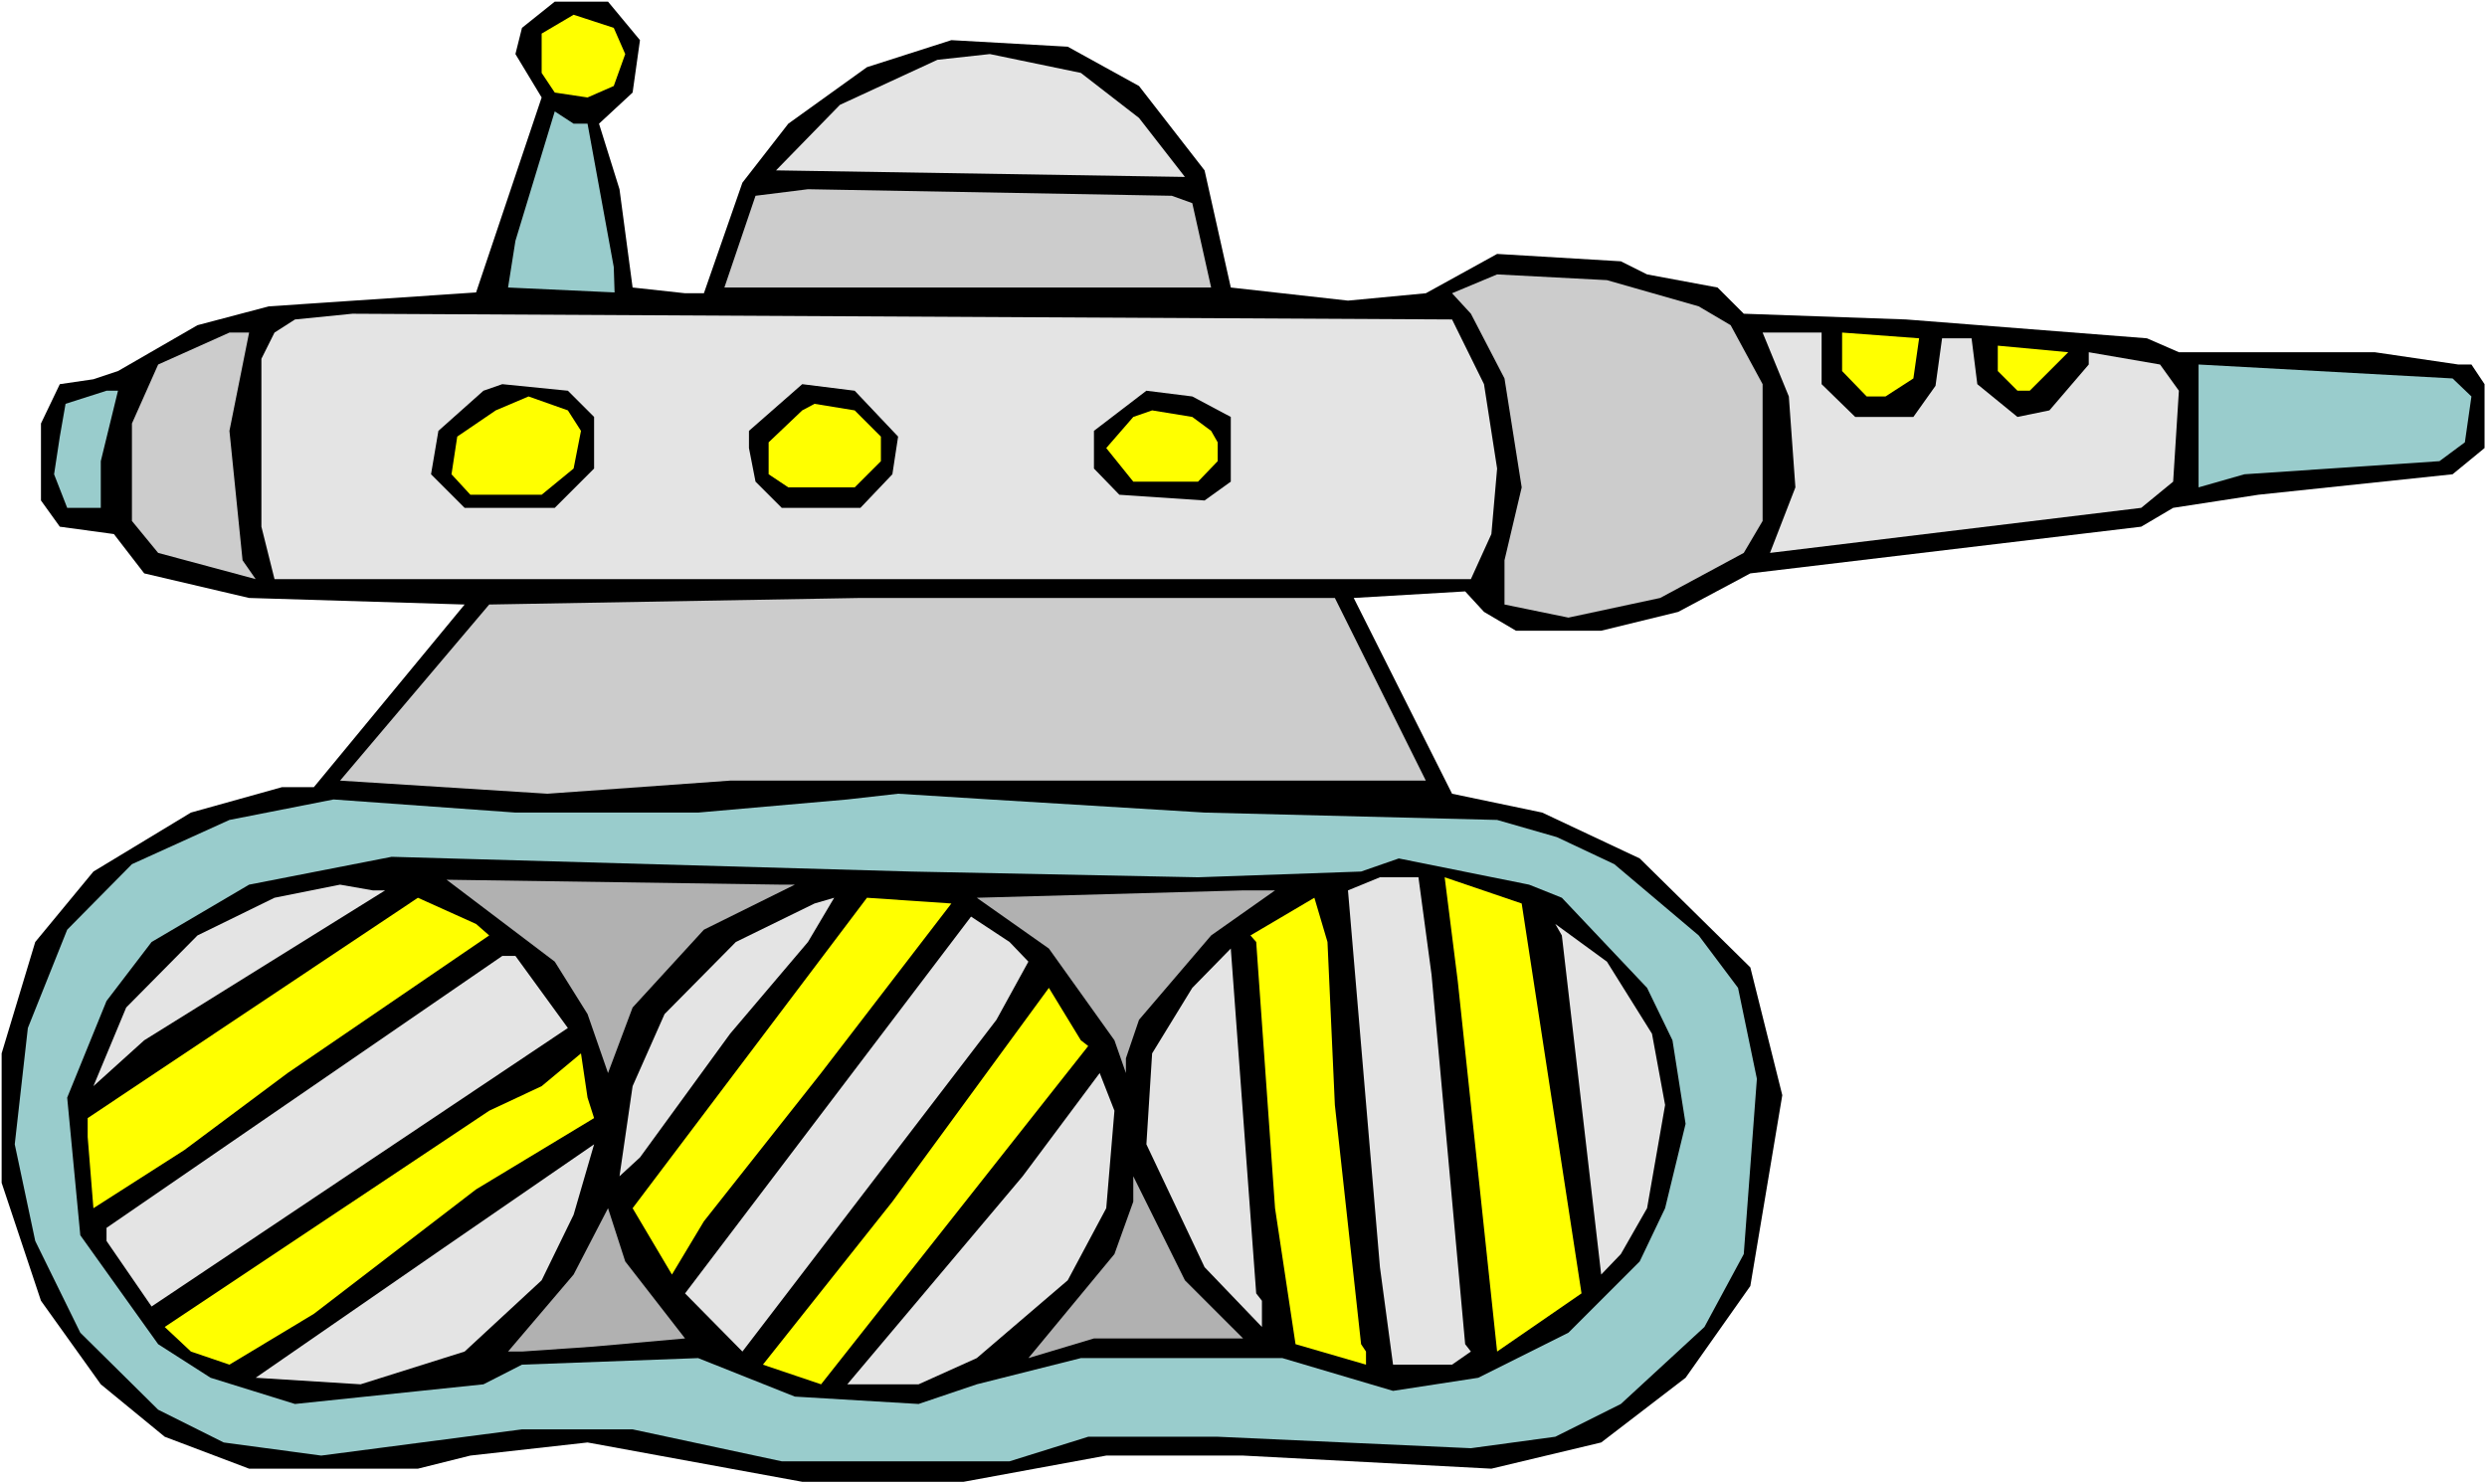 <svg xmlns="http://www.w3.org/2000/svg" fill-rule="evenodd" height="292.752" preserveAspectRatio="none" stroke-linecap="round" viewBox="0 0 3035 1812" width="490.455"><style>.pen1{stroke:none}.brush1{fill:#000}.brush2{fill:#ff0}.brush3{fill:#e4e4e4}.brush4{fill:#9cc}.brush5{fill:#ccc}.brush6{fill:#b1b1b1}</style><path class="pen1" style="fill:#fff" d="M0 1812h3035V0H0v1812z"/><path class="pen1 brush1" d="m781 49-9 64-41 38 25 80 16 120 64 7h23l47-135 56-72 96-69 103-33 142 8 87 48 80 103 32 143 143 16 95-9 87-48 151 9 32 16 86 16 32 32 198 7 294 23 39 17h239l102 15h16l16 24v78l-39 32-237 25-104 16-39 23-477 57-88 47-94 23h-104l-39-23-23-25-136 8 120 239 110 23 119 56 135 133 39 156-39 233-79 112-103 79-134 32-303-16h-167l-174 32H979l-262-48-143 16-64 16H304l-103-39-78-64-73-102-48-144v-158l41-136 71-86 119-72 111-31h39l184-223-263-8-128-30-37-48-66-9-23-32v-94l23-48 41-6 30-10 97-56 87-23 253-17 80-238-32-53 8-32 40-32h65l39 47z"/><path class="pen1 brush2" d="m763 66-14 39-32 14-40-6-16-24V41l39-23 49 16 14 32z"/><path class="pen1 brush3" d="m1390 144 56 72-499-8 78-80 119-55 64-7 111 23 71 55z"/><path class="pen1 brush4" d="m717 151 32 175 1 31-130-6 9-57 48-158 23 15h17z"/><path class="pen1 brush5" d="m1455 248 23 103H884l38-112 64-8 444 8 25 9zm618 126 39 23 39 72v167l-23 39-102 55-112 24-78-16v-54l21-89-21-133-41-79-23-25 55-23 134 7 112 32z"/><path class="pen1 brush3" d="m1811 469 16 103-7 80-25 55H335l-16-64V438l16-32 25-16 70-7 1342 7 39 79z"/><path class="pen1 brush5" d="m280 526 16 158 16 23-119-32-32-39V517l32-72 87-39h24l-24 120z"/><path class="pen1 brush3" d="m2223 469 41 40h71l27-38 8-58h36l7 56 49 40 39-8 48-56v-15l87 15 23 32-7 111-39 32-453 55 31-80-8-111-32-78h72v63z"/><path class="pen1 brush2" d="m2335 462-34 22h-23l-30-31v-47l94 7-7 49zm142 15h-15l-24-24v-31l86 8-47 47z"/><path class="pen1 brush4" d="m3016 484-8 56-31 23-238 16-56 16V445l310 17 23 22z"/><path class="pen1 brush1" d="M725 509v63l-48 48H567l-41-41 9-53 55-49 23-8 80 8 32 32zm371 24-7 46-39 41h-96l-32-32-8-41v-21l65-57 64 8 53 56z"/><path class="pen1 brush4" d="M123 563v57H82l-16-41 7-46 7-40 50-16h14l-21 86z"/><path class="pen1 brush1" d="M1502 509v79l-32 23-104-7-31-32v-46l64-49 56 7 47 25z"/><path class="pen1 brush2" d="m709 526-9 46-39 32h-87l-23-25 7-46 47-32 40-17 48 17 16 25zm366 7v30l-32 32h-81l-24-16v-39l41-39 15-8 49 8 32 32zm403-7 8 14v23l-24 25h-79l-33-41 33-38 23-8 49 8 23 17z"/><path class="pen1 brush5" d="M1740 953H891l-223 16-253-16 182-215 453-8h579l111 223z"/><path class="pen1 brush4" d="m1470 992 357 9 73 21 70 33 103 87 48 64 23 111-16 214-48 89-102 94-80 40-103 14-309-14h-158l-96 30H954l-182-39H637l-245 32-119-16-80-40-95-94-55-112-25-118 16-142 48-120 79-80 119-54 127-25 222 16h223l182-16 62-7 112 7 262 16z"/><path class="pen1 brush1" d="m1906 1096 104 110 31 64 16 102-25 103-31 65-87 87-110 55-104 16-135-40h-246l-127 32-71 24-151-9-118-47-215 8-47 24-230 24-103-32-64-41-95-133-16-168 48-118 55-72 119-70 174-34 634 18 350 7 199-7 46-16 159 32 40 16z"/><path class="pen1 brush6" d="M954 1080h16l-111 55-87 95-30 80-25-72-40-64-132-100 409 6z"/><path class="pen1 brush3" d="m1747 1190 41 451 7 9-23 16h-72l-16-119-39-460 39-16h47l16 119z"/><path class="pen1 brush2" d="m1930 1579-103 71-48-452-16-127 94 32 73 476z"/><path class="pen1 brush3" d="m470 1087-294 183-62 56 40-96 87-88 94-46 80-16 40 7h15z"/><path class="pen1 brush6" d="m1478 1142-88 103-16 47v18l-14-40-80-112-88-62 325-9h39l-78 55z"/><path class="pen1 brush2" d="m597 1142-246 168-126 94-111 71-7-87v-23l403-269 71 32 16 14z"/><path class="pen1 brush3" d="m891 1262-110 151-25 23 16-110 39-88 87-88 96-47 24-7-32 54-95 112z"/><path class="pen1 brush2" d="m1002 1310-143 181-39 65-48-81 286-379 103 7-159 207zm627 39 32 292 6 9v16l-86-25-25-166-23-325-7-8 78-46 16 54 9 199z"/><path class="pen1 brush3" d="m1255 1174-39 71-310 405-70-71 349-460 47 31 23 24zm761 88 16 87-22 126-32 56-24 25-48-414-8-14 63 46 55 88zm-476 326v32l-70-73-71-150 7-111 49-80 47-48 31 421 7 9zm-847-333-508 340-55-80v-16l483-332h16l64 88z"/><path class="pen1 brush2" d="m1328 1277-326 413-71-24 158-199 191-261 39 64 9 7zm-603 88-144 87-198 152-103 62-47-16-32-30 396-264 64-30 48-40 8 54 8 25z"/><path class="pen1 brush3" d="m1350 1475-47 88-111 95-71 32h-87l214-254 94-126 18 46-10 119zm-689 88-94 87-127 40-128-8 230-159 183-126-25 86-39 80z"/><path class="pen1 brush6" d="M1517 1634h-182l-80 24 105-127 23-64v-31l63 127 71 71zm-681 0-112 10-87 6h-17l80-94 42-81 21 65 73 94z"/></svg>
